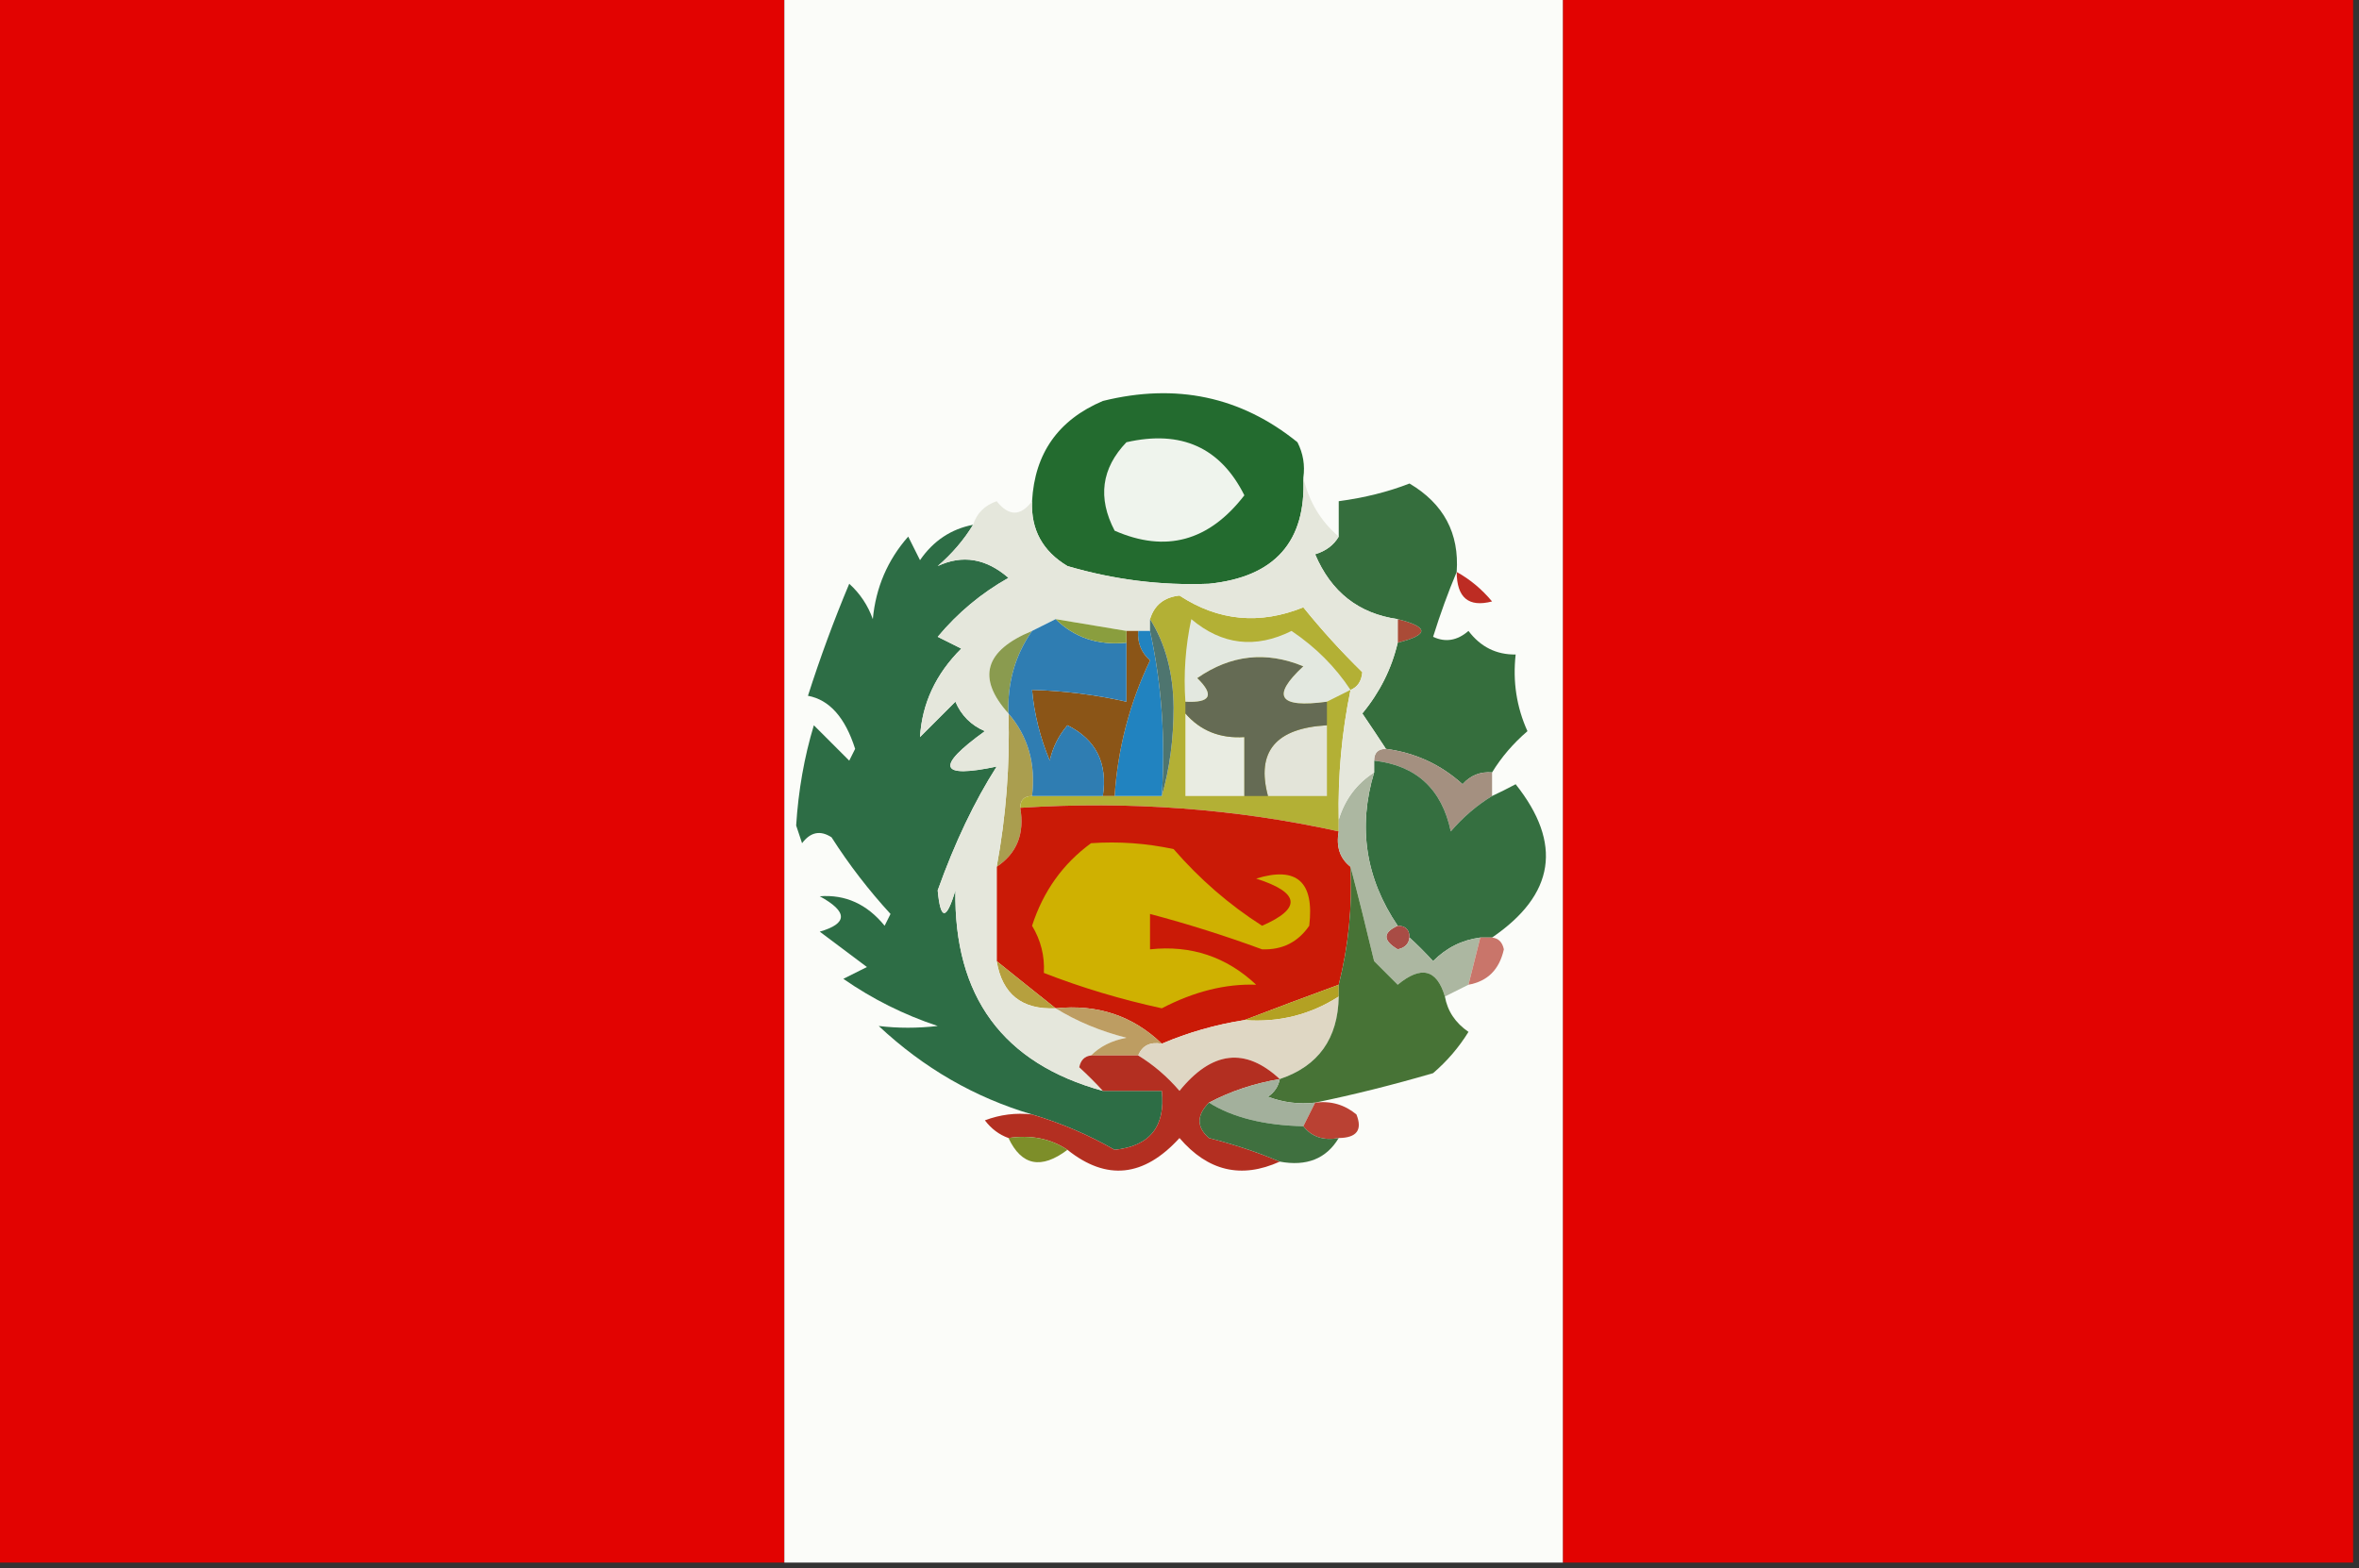 <?xml version="1.0" encoding="UTF-8"?>
<!DOCTYPE svg PUBLIC "-//W3C//DTD SVG 1.1//EN" "http://www.w3.org/Graphics/SVG/1.1/DTD/svg11.dtd">
<svg xmlns="http://www.w3.org/2000/svg" version="1.1" width="200px" height="133px" style="shape-rendering:geometricPrecision; text-rendering:geometricPrecision; image-rendering:optimizeQuality; fill-rule:evenodd; clip-rule:evenodd" xmlns:xlink="http://www.w3.org/1999/xlink">
<rect width="100%" height="100%" fill="#333333" stroke="none"/>
<g><path style="opacity:1" fill="#e20301" d="M -0.5,-0.5 C 21.833,-0.5 44.167,-0.5 66.5,-0.5C 66.5,43.833 66.5,88.167 66.5,132.5C 44.167,132.5 21.833,132.5 -0.5,132.5C -0.5,88.167 -0.5,43.833 -0.5,-0.5 Z"/></g>
<g><path style="opacity:1" fill="#e20301" d="M 132.5,-0.5 C 154.833,-0.5 177.167,-0.5 199.5,-0.5C 199.5,43.833 199.5,88.167 199.5,132.5C 177.167,132.5 154.833,132.5 132.5,132.5C 132.5,88.167 132.5,43.833 132.5,-0.5 Z"/></g>
<g><path style="opacity:1" fill="#fbfcf9" d="M 66.5,-0.5 C 88.5,-0.5 110.5,-0.5 132.5,-0.5C 132.5,43.833 132.5,88.167 132.5,132.5C 110.5,132.5 88.5,132.5 66.5,132.5C 66.5,88.167 66.5,43.833 66.5,-0.5 Z"/></g>
<g><path style="opacity:1" fill="#236b2f" d="M 110.5,40.5 C 110.746,45.928 108.079,48.928 102.5,49.5C 98.459,49.662 94.459,49.162 90.5,48C 88.393,46.736 87.393,44.903 87.5,42.5C 87.724,38.438 89.724,35.605 93.5,34C 99.715,32.461 105.215,33.627 110,37.5C 110.483,38.448 110.649,39.448 110.5,40.5 Z"/></g>
<g><path style="opacity:1" fill="#eff4ed" d="M 95.5,37.5 C 100.137,36.442 103.47,37.942 105.5,42C 102.497,45.896 98.83,46.896 94.5,45C 93.046,42.216 93.379,39.716 95.5,37.5 Z"/></g>
<g><path style="opacity:1" fill="#bd2c23" d="M 123.5,48.5 C 124.627,49.122 125.627,49.955 126.5,51C 124.511,51.519 123.511,50.686 123.5,48.5 Z"/></g>
<g><path style="opacity:1" fill="#aa4b37" d="M 118.5,52.5 C 121.167,53.167 121.167,53.833 118.5,54.5C 118.5,53.833 118.5,53.167 118.5,52.5 Z"/></g>
<g><path style="opacity:1" fill="#356e3d" d="M 123.5,48.5 C 122.776,50.218 122.109,52.052 121.5,54C 122.549,54.492 123.549,54.326 124.5,53.5C 125.524,54.853 126.857,55.52 128.5,55.5C 128.244,57.792 128.577,59.959 129.5,62C 128.29,63.039 127.29,64.206 126.5,65.5C 125.504,65.414 124.671,65.748 124,66.5C 122.157,64.829 119.991,63.829 117.5,63.5C 116.859,62.518 116.193,61.518 115.5,60.5C 116.986,58.698 117.986,56.698 118.5,54.5C 121.167,53.833 121.167,53.167 118.5,52.5C 115.185,52.028 112.851,50.195 111.5,47C 112.416,46.722 113.082,46.222 113.5,45.5C 113.5,44.5 113.5,43.5 113.5,42.5C 115.689,42.207 117.689,41.707 119.5,41C 122.397,42.715 123.731,45.215 123.5,48.5 Z"/></g>
<g><path style="opacity:1" fill="#aa9e4f" d="M 85.5,60.5 C 87.163,62.438 87.829,64.772 87.5,67.5C 86.833,67.5 86.5,67.833 86.5,68.5C 86.88,70.698 86.213,72.365 84.5,73.5C 85.295,69.215 85.628,64.881 85.5,60.5 Z"/></g>
<g><path style="opacity:1" fill="#b3b035" d="M 114.5,58.5 C 113.756,62.118 113.423,65.785 113.5,69.5C 113.5,69.833 113.5,70.167 113.5,70.5C 104.765,68.572 95.765,67.905 86.5,68.5C 86.5,67.833 86.833,67.5 87.5,67.5C 89.5,67.5 91.5,67.5 93.5,67.5C 93.833,67.5 94.167,67.5 94.5,67.5C 95.833,67.5 97.167,67.5 98.5,67.5C 99.164,65.19 99.497,62.69 99.5,60C 99.475,57.071 98.809,54.571 97.5,52.5C 97.866,51.305 98.699,50.639 100,50.5C 103.291,52.659 106.791,52.993 110.5,51.5C 112.048,53.42 113.715,55.253 115.5,57C 115.43,57.765 115.097,58.265 114.5,58.5 Z"/></g>
<g><path style="opacity:1" fill="#a49080" d="M 116.5,64.5 C 116.5,63.833 116.833,63.5 117.5,63.5C 119.991,63.829 122.157,64.829 124,66.5C 124.671,65.748 125.504,65.414 126.5,65.5C 126.5,66.167 126.5,66.833 126.5,67.5C 125.206,68.29 124.039,69.29 123,70.5C 122.242,66.906 120.075,64.906 116.5,64.5 Z"/></g>
<g><path style="opacity:1" fill="#ca1a06" d="M 86.5,68.5 C 95.765,67.905 104.765,68.572 113.5,70.5C 113.263,71.791 113.596,72.791 114.5,73.5C 114.658,76.902 114.324,80.236 113.5,83.5C 110.743,84.512 108.076,85.512 105.5,86.5C 103.079,86.878 100.746,87.545 98.5,88.5C 96.044,86.132 93.044,85.132 89.5,85.5C 87.858,84.197 86.191,82.864 84.5,81.5C 84.5,78.833 84.5,76.167 84.5,73.5C 86.213,72.365 86.88,70.698 86.5,68.5 Z"/></g>
<g><path style="opacity:1" fill="#356f40" d="M 116.5,64.5 C 120.075,64.906 122.242,66.906 123,70.5C 124.039,69.29 125.206,68.29 126.5,67.5C 127.15,67.196 127.817,66.863 128.5,66.5C 132.494,71.524 131.827,75.857 126.5,79.5C 126.167,79.5 125.833,79.5 125.5,79.5C 123.956,79.703 122.622,80.37 121.5,81.5C 120.818,80.757 120.151,80.091 119.5,79.5C 119.5,78.833 119.167,78.5 118.5,78.5C 115.774,74.479 115.108,70.145 116.5,65.5C 116.5,65.167 116.5,64.833 116.5,64.5 Z"/></g>
<g><path style="opacity:1" fill="#cfb101" d="M 92.5,71.5 C 94.857,71.337 97.19,71.503 99.5,72C 101.716,74.553 104.216,76.72 107,78.5C 110.383,77.026 110.217,75.693 106.5,74.5C 109.944,73.437 111.444,74.771 111,78.5C 110.044,79.894 108.711,80.561 107,80.5C 103.865,79.346 100.698,78.346 97.5,77.5C 97.5,78.5 97.5,79.5 97.5,80.5C 100.972,80.126 103.972,81.126 106.5,83.5C 103.895,83.41 101.229,84.077 98.5,85.5C 95.023,84.744 91.69,83.744 88.5,82.5C 88.579,81.07 88.246,79.736 87.5,78.5C 88.446,75.578 90.113,73.244 92.5,71.5 Z"/></g>
<g><path style="opacity:1" fill="#2d6d45" d="M 82.5,44.5 C 81.71,45.794 80.71,46.961 79.5,48C 81.598,47.016 83.598,47.349 85.5,49C 83.208,50.29 81.208,51.956 79.5,54C 80.167,54.333 80.833,54.667 81.5,55C 79.339,57.149 78.172,59.649 78,62.5C 79,61.5 80,60.5 81,59.5C 81.5,60.667 82.333,61.5 83.5,62C 79.289,65.031 79.622,66.031 84.5,65C 82.612,67.956 80.946,71.456 79.5,75.5C 79.737,78.064 80.237,78.064 81,75.5C 80.863,84.507 85.03,90.174 93.5,92.5C 95.167,92.5 96.833,92.5 98.5,92.5C 98.825,95.524 97.492,97.191 94.5,97.5C 92.297,96.233 89.963,95.233 87.5,94.5C 82.641,93.066 78.308,90.566 74.5,87C 76.126,87.195 77.793,87.195 79.5,87C 76.623,86.044 73.956,84.71 71.5,83C 72.167,82.667 72.833,82.333 73.5,82C 72.167,81 70.833,80 69.5,79C 71.891,78.309 71.891,77.309 69.5,76C 71.678,75.835 73.511,76.668 75,78.5C 75.167,78.167 75.333,77.833 75.5,77.5C 73.642,75.476 71.975,73.309 70.5,71C 69.551,70.383 68.718,70.549 68,71.5C 67.833,71 67.667,70.5 67.5,70C 67.687,67.023 68.187,64.19 69,61.5C 70,62.5 71,63.5 72,64.5C 72.167,64.167 72.333,63.833 72.5,63.5C 71.656,60.839 70.322,59.339 68.5,59C 69.528,55.779 70.694,52.612 72,49.5C 72.915,50.328 73.581,51.328 74,52.5C 74.249,49.823 75.249,47.49 77,45.5C 77.333,46.167 77.667,46.833 78,47.5C 79.129,45.859 80.629,44.859 82.5,44.5 Z"/></g>
<g><path style="opacity:1" fill="#a94c45" d="M 118.5,78.5 C 119.167,78.5 119.5,78.833 119.5,79.5C 119.44,80.043 119.107,80.376 118.5,80.5C 117.227,79.743 117.227,79.077 118.5,78.5 Z"/></g>
<g><path style="opacity:1" fill="#b6a03e" d="M 84.5,81.5 C 86.191,82.864 87.858,84.197 89.5,85.5C 86.633,85.631 84.967,84.297 84.5,81.5 Z"/></g>
<g><path style="opacity:1" fill="#acb7a1" d="M 116.5,65.5 C 115.108,70.145 115.774,74.479 118.5,78.5C 117.227,79.077 117.227,79.743 118.5,80.5C 119.107,80.376 119.44,80.043 119.5,79.5C 120.151,80.091 120.818,80.757 121.5,81.5C 122.622,80.37 123.956,79.703 125.5,79.5C 125.167,80.833 124.833,82.167 124.5,83.5C 123.833,83.833 123.167,84.167 122.5,84.5C 121.821,82.186 120.488,81.853 118.5,83.5C 117.833,82.833 117.167,82.167 116.5,81.5C 115.832,78.694 115.166,76.028 114.5,73.5C 113.596,72.791 113.263,71.791 113.5,70.5C 113.5,70.167 113.5,69.833 113.5,69.5C 114.022,67.781 115.022,66.448 116.5,65.5 Z"/></g>
<g><path style="opacity:1" fill="#c9756a" d="M 125.5,79.5 C 125.833,79.5 126.167,79.5 126.5,79.5C 127.043,79.56 127.376,79.893 127.5,80.5C 127.121,82.213 126.121,83.213 124.5,83.5C 124.833,82.167 125.167,80.833 125.5,79.5 Z"/></g>
<g><path style="opacity:1" fill="#e5e7dc" d="M 110.5,40.5 C 110.972,42.531 111.972,44.198 113.5,45.5C 113.082,46.222 112.416,46.722 111.5,47C 112.851,50.195 115.185,52.028 118.5,52.5C 118.5,53.167 118.5,53.833 118.5,54.5C 117.986,56.698 116.986,58.698 115.5,60.5C 116.193,61.518 116.859,62.518 117.5,63.5C 116.833,63.5 116.5,63.833 116.5,64.5C 116.5,64.833 116.5,65.167 116.5,65.5C 115.022,66.448 114.022,67.781 113.5,69.5C 113.423,65.785 113.756,62.118 114.5,58.5C 115.097,58.265 115.43,57.765 115.5,57C 113.715,55.253 112.048,53.42 110.5,51.5C 106.791,52.993 103.291,52.659 100,50.5C 98.699,50.639 97.866,51.305 97.5,52.5C 97.5,52.833 97.5,53.167 97.5,53.5C 97.167,53.5 96.833,53.5 96.5,53.5C 96.167,53.5 95.833,53.5 95.5,53.5C 93.5,53.167 91.5,52.833 89.5,52.5C 88.833,52.833 88.167,53.167 87.5,53.5C 83.468,55.166 82.801,57.5 85.5,60.5C 85.628,64.881 85.295,69.215 84.5,73.5C 84.5,76.167 84.5,78.833 84.5,81.5C 84.967,84.297 86.633,85.631 89.5,85.5C 91.277,86.6 93.277,87.434 95.5,88C 94.263,88.232 93.263,88.732 92.5,89.5C 91.957,89.56 91.624,89.893 91.5,90.5C 92.243,91.182 92.909,91.849 93.5,92.5C 85.03,90.174 80.863,84.507 81,75.5C 80.237,78.064 79.737,78.064 79.5,75.5C 80.946,71.456 82.612,67.956 84.5,65C 79.622,66.031 79.289,65.031 83.5,62C 82.333,61.5 81.5,60.667 81,59.5C 80,60.5 79,61.5 78,62.5C 78.172,59.649 79.339,57.149 81.5,55C 80.833,54.667 80.167,54.333 79.5,54C 81.208,51.956 83.208,50.29 85.5,49C 83.598,47.349 81.598,47.016 79.5,48C 80.71,46.961 81.71,45.794 82.5,44.5C 82.811,43.522 83.478,42.855 84.5,42.5C 85.527,43.791 86.527,43.791 87.5,42.5C 87.393,44.903 88.393,46.736 90.5,48C 94.459,49.162 98.459,49.662 102.5,49.5C 108.079,48.928 110.746,45.928 110.5,40.5 Z"/></g>
<g><path style="opacity:1" fill="#e3e4d9" d="M 112.5,61.5 C 112.5,63.5 112.5,65.5 112.5,67.5C 110.833,67.5 109.167,67.5 107.5,67.5C 106.488,63.741 108.154,61.741 112.5,61.5 Z"/></g>
<g><path style="opacity:1" fill="#e9ece2" d="M 100.5,60.5 C 101.779,61.968 103.446,62.635 105.5,62.5C 105.5,64.167 105.5,65.833 105.5,67.5C 103.833,67.5 102.167,67.5 100.5,67.5C 100.5,65.167 100.5,62.833 100.5,60.5 Z"/></g>
<g><path style="opacity:1" fill="#656b54" d="M 112.5,59.5 C 112.5,60.167 112.5,60.833 112.5,61.5C 108.154,61.741 106.488,63.741 107.5,67.5C 106.833,67.5 106.167,67.5 105.5,67.5C 105.5,65.833 105.5,64.167 105.5,62.5C 103.446,62.635 101.779,61.968 100.5,60.5C 100.5,60.167 100.5,59.833 100.5,59.5C 102.648,59.611 102.981,58.944 101.5,57.5C 104.337,55.526 107.337,55.193 110.5,56.5C 107.749,59.055 108.416,60.055 112.5,59.5 Z"/></g>
<g><path style="opacity:1" fill="#2183c0" d="M 96.5,53.5 C 96.833,53.5 97.167,53.5 97.5,53.5C 98.486,57.97 98.82,62.637 98.5,67.5C 97.167,67.5 95.833,67.5 94.5,67.5C 94.766,63.469 95.766,59.636 97.5,56C 96.748,55.329 96.414,54.496 96.5,53.5 Z"/></g>
<g><path style="opacity:1" fill="#8b5517" d="M 95.5,53.5 C 95.833,53.5 96.167,53.5 96.5,53.5C 96.414,54.496 96.748,55.329 97.5,56C 95.766,59.636 94.766,63.469 94.5,67.5C 94.167,67.5 93.833,67.5 93.5,67.5C 93.923,64.712 92.923,62.712 90.5,61.5C 89.749,62.376 89.249,63.376 89,64.5C 88.187,62.564 87.687,60.564 87.5,58.5C 90.206,58.575 92.873,58.908 95.5,59.5C 95.5,57.833 95.5,56.167 95.5,54.5C 95.5,54.167 95.5,53.833 95.5,53.5 Z"/></g>
<g><path style="opacity:1" fill="#8a9b4f" d="M 87.5,53.5 C 86.067,55.558 85.4,57.892 85.5,60.5C 82.801,57.5 83.468,55.166 87.5,53.5 Z"/></g>
<g><path style="opacity:1" fill="#e3e8e0" d="M 114.5,58.5 C 113.833,58.833 113.167,59.167 112.5,59.5C 108.416,60.055 107.749,59.055 110.5,56.5C 107.337,55.193 104.337,55.526 101.5,57.5C 102.981,58.944 102.648,59.611 100.5,59.5C 100.337,57.143 100.503,54.81 101,52.5C 103.605,54.692 106.438,55.025 109.5,53.5C 111.542,54.876 113.209,56.542 114.5,58.5 Z"/></g>
<g><path style="opacity:1" fill="#2f7db2" d="M 89.5,52.5 C 91.102,54.074 93.102,54.741 95.5,54.5C 95.5,56.167 95.5,57.833 95.5,59.5C 92.873,58.908 90.206,58.575 87.5,58.5C 87.687,60.564 88.187,62.564 89,64.5C 89.249,63.376 89.749,62.376 90.5,61.5C 92.923,62.712 93.923,64.712 93.5,67.5C 91.5,67.5 89.5,67.5 87.5,67.5C 87.829,64.772 87.163,62.438 85.5,60.5C 85.4,57.892 86.067,55.558 87.5,53.5C 88.167,53.167 88.833,52.833 89.5,52.5 Z"/></g>
<g><path style="opacity:1" fill="#4e756f" d="M 97.5,53.5 C 97.5,53.167 97.5,52.833 97.5,52.5C 98.809,54.571 99.475,57.071 99.5,60C 99.497,62.69 99.164,65.19 98.5,67.5C 98.82,62.637 98.486,57.97 97.5,53.5 Z"/></g>
<g><path style="opacity:1" fill="#8a9e3e" d="M 89.5,52.5 C 91.5,52.833 93.5,53.167 95.5,53.5C 95.5,53.833 95.5,54.167 95.5,54.5C 93.102,54.741 91.102,54.074 89.5,52.5 Z"/></g>
<g><path style="opacity:1" fill="#b3a123" d="M 113.5,83.5 C 113.5,83.833 113.5,84.167 113.5,84.5C 111.087,86.051 108.421,86.717 105.5,86.5C 108.076,85.512 110.743,84.512 113.5,83.5 Z"/></g>
<g><path style="opacity:1" fill="#bd9d62" d="M 89.5,85.5 C 93.044,85.132 96.044,86.132 98.5,88.5C 97.508,88.328 96.842,88.662 96.5,89.5C 95.167,89.5 93.833,89.5 92.5,89.5C 93.263,88.732 94.263,88.232 95.5,88C 93.277,87.434 91.277,86.6 89.5,85.5 Z"/></g>
<g><path style="opacity:1" fill="#dfd7c4" d="M 113.5,84.5 C 113.439,88.071 111.773,90.404 108.5,91.5C 105.576,88.782 102.743,89.115 100,92.5C 98.961,91.29 97.794,90.29 96.5,89.5C 96.842,88.662 97.508,88.328 98.5,88.5C 100.746,87.545 103.079,86.878 105.5,86.5C 108.421,86.717 111.087,86.051 113.5,84.5 Z"/></g>
<g><path style="opacity:1" fill="#477336" d="M 114.5,73.5 C 115.166,76.028 115.832,78.694 116.5,81.5C 117.167,82.167 117.833,82.833 118.5,83.5C 120.488,81.853 121.821,82.186 122.5,84.5C 122.721,85.735 123.388,86.735 124.5,87.5C 123.687,88.814 122.687,89.981 121.5,91C 118.091,91.996 114.758,92.829 111.5,93.5C 110.127,93.657 108.793,93.49 107.5,93C 108.056,92.617 108.389,92.117 108.5,91.5C 111.773,90.404 113.439,88.071 113.5,84.5C 113.5,84.167 113.5,83.833 113.5,83.5C 114.324,80.236 114.658,76.902 114.5,73.5 Z"/></g>
<g><path style="opacity:1" fill="#b32f21" d="M 92.5,89.5 C 93.833,89.5 95.167,89.5 96.5,89.5C 97.794,90.29 98.961,91.29 100,92.5C 102.743,89.115 105.576,88.782 108.5,91.5C 106.302,91.875 104.302,92.542 102.5,93.5C 101.438,94.575 101.438,95.575 102.5,96.5C 104.657,97.05 106.657,97.717 108.5,98.5C 105.239,99.978 102.406,99.311 100,96.5C 96.979,99.816 93.813,100.149 90.5,97.5C 89.081,96.549 87.415,96.216 85.5,96.5C 84.711,96.217 84.044,95.717 83.5,95C 84.793,94.51 86.127,94.343 87.5,94.5C 89.963,95.233 92.297,96.233 94.5,97.5C 97.492,97.191 98.825,95.524 98.5,92.5C 96.833,92.5 95.167,92.5 93.5,92.5C 92.909,91.849 92.243,91.182 91.5,90.5C 91.624,89.893 91.957,89.56 92.5,89.5 Z"/></g>
<g><path style="opacity:1" fill="#a3b09c" d="M 108.5,91.5 C 108.389,92.117 108.056,92.617 107.5,93C 108.793,93.49 110.127,93.657 111.5,93.5C 111.167,94.167 110.833,94.833 110.5,95.5C 107.169,95.422 104.502,94.755 102.5,93.5C 104.302,92.542 106.302,91.875 108.5,91.5 Z"/></g>
<g><path style="opacity:1" fill="#ba4133" d="M 111.5,93.5 C 112.822,93.33 113.989,93.663 115,94.5C 115.528,95.816 115.028,96.483 113.5,96.5C 112.209,96.737 111.209,96.404 110.5,95.5C 110.833,94.833 111.167,94.167 111.5,93.5 Z"/></g>
<g><path style="opacity:1" fill="#3f703f" d="M 102.5,93.5 C 104.502,94.755 107.169,95.422 110.5,95.5C 111.209,96.404 112.209,96.737 113.5,96.5C 112.448,98.256 110.781,98.923 108.5,98.5C 106.657,97.717 104.657,97.05 102.5,96.5C 101.438,95.575 101.438,94.575 102.5,93.5 Z"/></g>
<g><path style="opacity:1" fill="#7d8e29" d="M 85.5,96.5 C 87.415,96.216 89.081,96.549 90.5,97.5C 88.274,99.18 86.607,98.847 85.5,96.5 Z"/></g>
</svg>

